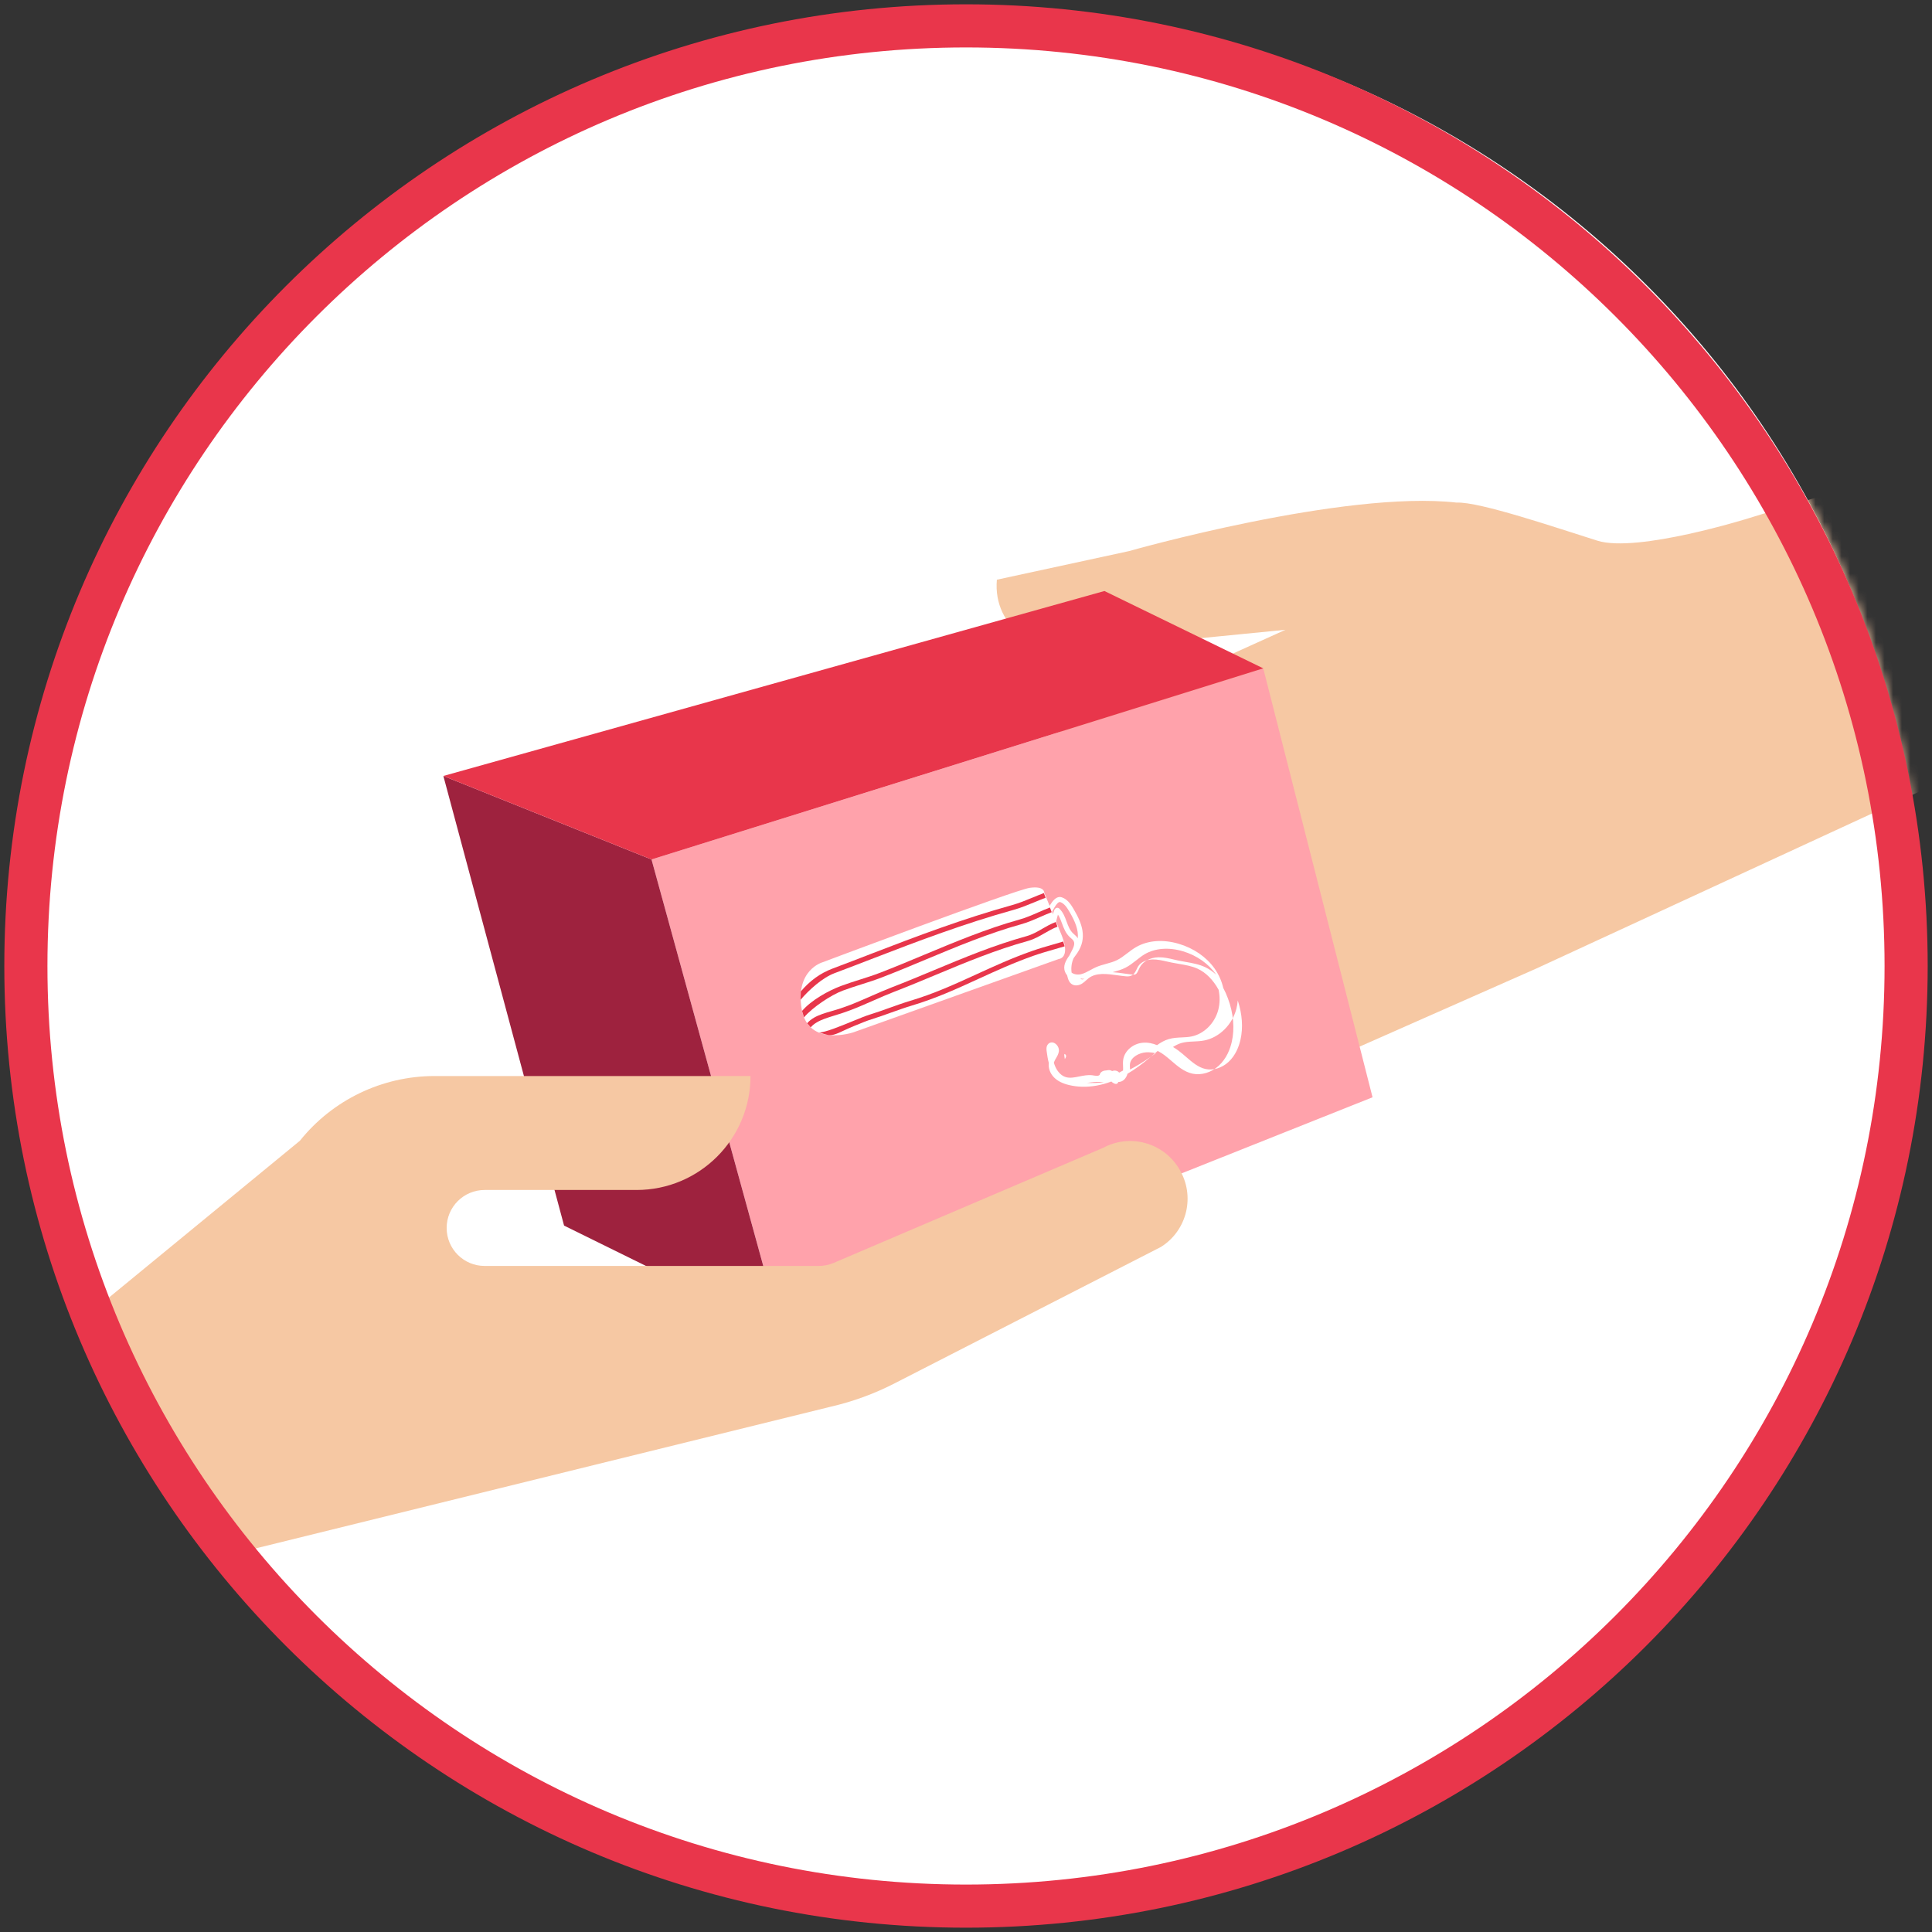 <?xml version="1.0" encoding="UTF-8"?>
<svg width="224px" height="224px" viewBox="0 0 224 224" version="1.1" xmlns="http://www.w3.org/2000/svg" xmlns:xlink="http://www.w3.org/1999/xlink">
    <rect x="0" y="0" width="224" height="224" fill="#333333" stroke="none"/>
    <title>Group 49</title>
    <defs>
        <path d="M0.98,109.602 C0.98,170.111 50.031,219.162 110.54,219.162 L110.54,219.162 C171.048,219.162 220.1,170.111 220.1,109.602 L220.1,109.602 C220.1,49.094 171.048,0.042 110.54,0.042 L110.54,0.042 C50.031,0.042 0.98,49.094 0.98,109.602 L0.98,109.602 Z" id="path-1"></path>
        <path d="M0.98,109.602 C0.98,170.111 50.031,219.162 110.54,219.162 L110.54,219.162 C171.048,219.162 220.1,170.111 220.1,109.602 L220.1,109.602 C220.1,49.094 171.048,0.042 110.54,0.042 L110.54,0.042 C50.031,0.042 0.98,49.094 0.98,109.602 L0.98,109.602 Z" id="path-3"></path>
        <path d="M0.98,109.602 C0.98,170.111 50.031,219.162 110.54,219.162 L110.54,219.162 C171.048,219.162 220.1,170.111 220.1,109.602 L220.1,109.602 C220.1,49.094 171.048,0.042 110.54,0.042 L110.54,0.042 C50.031,0.042 0.98,49.094 0.98,109.602 L0.98,109.602 Z" id="path-5"></path>
        <path d="M0.98,109.602 C0.98,170.111 50.031,219.162 110.54,219.162 L110.54,219.162 C171.048,219.162 220.1,170.111 220.1,109.602 L220.1,109.602 C220.1,49.094 171.048,0.042 110.54,0.042 L110.54,0.042 C50.031,0.042 0.98,49.094 0.98,109.602 L0.98,109.602 Z" id="path-7"></path>
        <path d="M0,109.56 C0,170.069 49.051,219.12 109.559,219.12 L109.559,219.12 C170.068,219.12 219.12,170.069 219.12,109.56 L219.12,109.56 C219.12,49.052 170.068,0 109.559,0 L109.559,0 C49.051,0 0,49.052 0,109.56" id="path-9"></path>
    </defs>
    <g id="Page-1" stroke="none" stroke-width="1" fill="none" fill-rule="evenodd">
        <g id="ORGANISER-UNE-COLLECTE" transform="translate(-1296, -1856)">
            <g id="Group-48" transform="translate(1299, 1857)">
                <path d="M220,109.499 C220,169.976 170.976,219 110.499,219 C50.024,219 1,169.976 1,109.499 C1,49.024 50.024,0 110.499,0 C170.976,0 220,49.024 220,109.499" id="Fill-1" fill="#FFFFFF"></path>
                <g id="Group-45">
                    <g id="Group-5">
                        <mask id="mask-2" fill="white">
                            <use xlink:href="#path-1"></use>
                        </mask>
                        <g id="Clip-4"></g>
                        <path d="M199.844,59.055 C199.844,59.055 186.846,63.142 182.202,61.687 C177.557,60.23 168.525,57.143 165.888,57.273 C152.857,55.793 127.893,62.897 127.893,62.897 L112.58,66.212 C112.076,71.842 117.518,75.376 123.063,74.286 L146.039,72.019 L95.211,95.026 C89.242,97.705 92.465,105.562 98.149,103.783 L138.759,88.986 L94.688,107.83 C88.054,110.116 90.195,119.471 96.94,116.68 L143.143,102.486 L104.74,116.314 C100.555,117.652 102.785,125.681 108.417,124.19 L150.823,113.239 L124.437,125.703 C119.936,128.771 124.464,133.951 128.452,131.918 L175.143,111.284 L232.676,84.716 L208.337,56.448 L199.844,59.055 Z" id="Fill-3" fill="#F6C8A3" mask="url(#mask-2)"></path>
                    </g>
                    <g id="Group-8">
                        <mask id="mask-4" fill="white">
                            <use xlink:href="#path-3"></use>
                        </mask>
                        <g id="Clip-7"></g>
                        <polygon id="Fill-6" fill="#FFA2AB" mask="url(#mask-4)" points="72.537 98.648 143.464 76.491 156.136 126.22 87.625 153.52"></polygon>
                    </g>
                    <g id="Group-11">
                        <mask id="mask-6" fill="white">
                            <use xlink:href="#path-5"></use>
                        </mask>
                        <g id="Clip-10"></g>
                        <polygon id="Fill-9" fill="#9E223E" mask="url(#mask-6)" points="48.405 88.966 72.538 98.648 87.624 153.521 62.4 141.099"></polygon>
                    </g>
                    <g id="Group-14">
                        <mask id="mask-8" fill="white">
                            <use xlink:href="#path-7"></use>
                        </mask>
                        <g id="Clip-13"></g>
                        <polygon id="Fill-12" fill="#E8364B" mask="url(#mask-8)" points="48.405 88.966 125.05 67.523 143.464 76.49 72.538 98.648"></polygon>
                    </g>
                    <g id="Group-17" transform="translate(0.98, 0.042)">
                        <mask id="mask-10" fill="white">
                            <use xlink:href="#path-9"></use>
                        </mask>
                        <g id="Clip-16"></g>
                    </g>
                    <g id="Group-26" transform="translate(118.536, 102.964)" fill="#FFFFFF">
                        <path d="M7.464,8.755 C7.907,8.779 8.359,8.843 8.806,8.907 C9.131,8.953 9.435,8.996 9.739,9.025 C9.872,9.037 10.011,9.045 10.11,9.001 C10.268,8.932 10.361,8.726 10.469,8.488 C10.513,8.39 10.561,8.288 10.615,8.189 C11.006,7.481 11.82,7.048 12.792,7.027 C13.407,7.014 14.005,7.155 14.582,7.29 C14.751,7.33 14.917,7.367 15.084,7.404 C15.354,7.46 15.636,7.509 15.907,7.557 C16.682,7.692 17.484,7.833 18.224,8.184 C18.663,8.395 19.079,8.681 19.464,9.036 C19.463,9.033 19.46,9.028 19.457,9.025 C18.59,7.772 17.234,6.817 15.637,6.335 C13.998,5.839 12.372,5.964 11.175,6.674 C10.845,6.87 10.541,7.112 10.219,7.366 C9.821,7.678 9.408,8.005 8.939,8.241 C8.508,8.457 8.051,8.588 7.61,8.714 C7.559,8.727 7.511,8.74 7.464,8.755 M3.738,9.481 C3.753,9.506 3.773,9.529 3.794,9.545 C3.896,9.624 4.067,9.59 4.191,9.523 C4.039,9.533 3.884,9.519 3.738,9.481 M1.893,18.235 L1.891,18.235 C1.842,18.285 1.864,18.435 1.872,18.491 C1.887,18.606 1.904,18.721 1.922,18.836 C1.991,18.72 2.051,18.61 2.068,18.495 C2.078,18.432 2.042,18.346 1.98,18.286 C1.939,18.245 1.905,18.235 1.893,18.235 M14.464,17.427 C14.693,17.56 14.902,17.702 15.083,17.837 C15.39,18.064 15.684,18.319 15.97,18.567 C16.703,19.201 17.395,19.801 18.257,19.983 C19.129,20.168 20.137,19.858 20.884,19.174 C21.735,18.397 22.116,17.337 22.287,16.586 C22.604,15.19 22.495,13.622 21.974,12.036 C21.946,12.37 21.891,12.699 21.808,13.019 C21.315,14.869 19.818,16.336 18.077,16.672 C17.668,16.751 17.256,16.771 16.856,16.789 C16.352,16.812 15.875,16.835 15.421,16.968 C15.083,17.07 14.766,17.231 14.464,17.427 M11.639,18.037 C11.544,18.034 11.448,18.036 11.351,18.043 C10.542,18.097 9.622,18.59 9.488,19.319 C9.454,19.493 9.464,19.674 9.474,19.867 C9.477,19.922 9.48,19.979 9.482,20.036 C10.236,19.648 11.006,19.176 11.808,18.614 L12.028,18.457 C12.172,18.355 12.317,18.252 12.464,18.151 C12.201,18.085 11.925,18.043 11.639,18.037 M4.464,21.587 C5.167,21.621 5.841,21.589 6.464,21.522 C6.381,21.516 6.298,21.508 6.22,21.499 C6.154,21.493 6.087,21.486 6.022,21.481 C5.562,21.447 5.086,21.507 4.584,21.573 C4.542,21.578 4.503,21.582 4.464,21.587 M3.916,22.033 C3.399,22.021 2.894,21.954 2.407,21.838 C1.645,21.655 1.08,21.366 0.674,20.957 C0.211,20.491 -0.011,19.862 0.066,19.287 C-0.056,18.838 -0.12,18.379 -0.183,17.931 C-0.209,17.743 -0.264,17.354 -0.013,17.086 C0.174,16.885 0.45,16.84 0.708,16.968 C1.014,17.12 1.293,17.527 1.23,17.944 C1.184,18.247 1.041,18.493 0.901,18.729 C0.81,18.883 0.726,19.025 0.677,19.172 C0.667,19.2 0.66,19.229 0.653,19.255 C0.698,19.412 0.753,19.563 0.818,19.711 C1.087,20.316 1.521,20.755 2.01,20.91 C2.501,21.067 3.034,20.958 3.599,20.843 C4.085,20.746 4.589,20.643 5.1,20.704 C5.169,20.713 5.237,20.724 5.306,20.736 C5.499,20.766 5.681,20.795 5.821,20.746 C5.866,20.729 5.911,20.703 5.956,20.671 C5.986,20.514 6.081,20.374 6.228,20.28 C6.364,20.194 6.537,20.151 6.713,20.149 C6.795,20.126 6.88,20.114 6.965,20.114 C6.965,20.114 7.01,20.106 7.033,20.104 C7.131,20.097 7.23,20.122 7.314,20.173 C7.351,20.184 7.385,20.199 7.42,20.215 C7.568,20.154 7.735,20.146 7.884,20.184 C8.028,20.22 8.142,20.297 8.218,20.398 C8.369,20.322 8.521,20.241 8.672,20.155 C8.685,19.993 8.678,19.821 8.671,19.643 C8.661,19.402 8.652,19.15 8.691,18.895 C8.846,17.87 9.83,17.026 10.977,16.932 C11.564,16.884 12.121,17.01 12.615,17.213 C13.028,16.914 13.471,16.657 13.969,16.511 C14.471,16.362 14.985,16.339 15.483,16.316 C15.862,16.299 16.222,16.281 16.574,16.214 C18.034,15.933 19.294,14.697 19.709,13.138 C19.908,12.387 19.918,11.579 19.751,10.791 C19.12,9.645 18.284,8.799 17.329,8.356 C16.65,8.044 15.916,7.92 15.138,7.787 C14.858,7.74 14.571,7.691 14.288,7.633 C14.116,7.598 13.945,7.559 13.772,7.52 C13.198,7.389 12.655,7.267 12.104,7.276 C11.504,7.287 10.742,7.517 10.395,8.124 C10.352,8.199 10.312,8.285 10.269,8.375 C10.13,8.673 9.972,9.009 9.613,9.163 C9.393,9.259 9.163,9.248 8.965,9.229 C8.648,9.201 8.319,9.153 8.002,9.11 C6.803,8.944 5.563,8.773 4.677,9.452 C4.586,9.523 4.497,9.603 4.405,9.688 C4.25,9.828 4.09,9.974 3.899,10.09 C3.572,10.286 3.055,10.403 2.665,10.094 C2.451,9.924 2.349,9.677 2.285,9.48 C2.242,9.356 2.209,9.23 2.182,9.104 C2.085,8.995 2.005,8.867 1.947,8.72 C1.674,8.023 2.041,7.389 2.449,6.821 C2.452,6.814 2.455,6.807 2.458,6.801 C2.512,6.689 2.572,6.574 2.634,6.458 C2.892,5.966 3.138,5.503 2.941,5.14 C2.874,5.018 2.752,4.912 2.625,4.799 C2.591,4.769 2.555,4.739 2.522,4.709 C2.014,4.242 1.8,3.659 1.592,3.092 C1.458,2.725 1.328,2.371 1.123,2.075 C1.078,2.227 1.034,2.407 0.997,2.548 C0.84,3.175 0.731,3.569 0.557,3.749 C0.446,3.863 0.264,3.863 0.151,3.752 C0.04,3.637 0.039,3.455 0.149,3.341 C0.233,3.236 0.366,2.716 0.444,2.406 C0.627,1.674 0.713,1.373 0.964,1.299 C1.078,1.267 1.198,1.298 1.287,1.385 C1.734,1.815 1.935,2.362 2.128,2.891 C2.319,3.412 2.501,3.906 2.904,4.276 C2.936,4.303 2.968,4.332 2.999,4.361 C3.144,4.486 3.306,4.63 3.422,4.826 C3.526,3.868 3.126,2.892 2.492,1.804 C2.182,1.274 1.868,0.785 1.398,0.627 C0.998,0.492 0.39,1.851 0.189,2.298 C0.111,2.467 0.051,2.6 0.001,2.695 C-0.074,2.835 -0.249,2.888 -0.386,2.809 C-0.526,2.732 -0.576,2.557 -0.501,2.416 C-0.458,2.339 -0.4,2.207 -0.331,2.056 C0.051,1.205 0.694,-0.22 1.577,0.075 C2.289,0.313 2.708,1.033 2.984,1.508 C3.898,3.075 4.572,4.772 3.348,6.56 C3.266,6.679 3.178,6.799 3.086,6.923 C3.038,6.988 2.989,7.054 2.944,7.119 C2.706,7.643 2.626,8.235 2.709,8.803 C2.994,9.02 3.443,9.075 3.812,8.982 C4.176,8.893 4.515,8.709 4.872,8.513 C5.086,8.398 5.304,8.278 5.534,8.176 C5.923,8.005 6.33,7.893 6.723,7.784 C7.164,7.663 7.58,7.549 7.965,7.358 C8.386,7.152 8.761,6.865 9.156,6.561 C9.482,6.312 9.816,6.056 10.183,5.844 C11.541,5.06 13.294,4.923 15.118,5.458 C16.847,5.966 18.321,6.978 19.269,8.308 C19.765,9.005 20.109,9.783 20.291,10.583 C20.495,10.959 20.676,11.366 20.835,11.797 C21.479,13.541 21.633,15.282 21.278,16.833 C21.098,17.634 20.683,18.766 19.756,19.611 C18.907,20.386 17.75,20.735 16.736,20.521 C15.766,20.316 15.015,19.669 14.286,19.041 C14.019,18.812 13.745,18.575 13.468,18.368 C13.248,18.205 12.985,18.032 12.69,17.884 C12.467,18.06 12.25,18.247 12.036,18.433 L11.823,18.616 C10.916,19.391 10.043,20.026 9.189,20.527 C9.053,21.032 8.669,21.495 8.128,21.482 L8.122,21.482 L8.122,21.485 C8.104,21.564 8.055,21.629 7.988,21.67 C7.919,21.71 7.839,21.722 7.765,21.699 C7.597,21.651 7.441,21.553 7.317,21.429 C6.167,21.86 5.016,22.063 3.916,22.033" id="Fill-24"></path>
                    </g>
                    <g id="Group-29" transform="translate(89.83, 101.891)" fill="#FFFFFF">
                        <path d="M30.285,5.602 C31.31,8.216 29.925,8.297 29.925,8.297 L6.129,16.794 C6.129,16.794 0.865,18.588 0.115,14.074 C-0.635,9.563 2.527,8.682 2.527,8.682 C2.527,8.682 24.825,0.29 26.571,0.045 C28.314,-0.198 28.245,0.622 28.245,0.622 C28.245,0.622 28.599,1.484 29.012,2.494 L30.285,5.602 Z" id="Fill-27"></path>
                    </g>
                    <g id="Group-32" transform="translate(89.821, 102.543)" fill="#E8364B">
                        <path d="M0,12.37 L0.026,11.405 C1.059,10.194 2.236,9.308 3.726,8.748 C5.281,8.165 6.822,7.57 8.311,6.994 C13.405,5.026 18.849,2.972 24.509,1.399 C25.338,1.169 26.143,0.836 26.922,0.515 C27.34,0.342 27.771,0.164 28.208,0 L28.411,0.543 C27.984,0.702 27.555,0.88 27.142,1.051 C26.348,1.378 25.528,1.718 24.664,1.958 C19.029,3.524 13.599,5.572 8.521,7.534 C7.029,8.111 5.488,8.706 3.93,9.291 C2.537,9.813 0.987,11.216 0,12.37" id="Fill-30"></path>
                    </g>
                    <g id="Group-35" transform="translate(89.993, 104.218)" fill="#E8364B">
                        <path d="M0.224,12.738 L0,11.994 C1.082,10.728 3.061,9.641 4.502,9.1 C5.245,8.822 5.987,8.586 6.708,8.359 C7.482,8.113 8.281,7.86 9.068,7.556 C10.76,6.902 12.473,6.187 14.13,5.493 C17.709,3.999 21.411,2.453 25.185,1.402 C25.962,1.187 26.638,0.889 27.354,0.576 C27.796,0.382 28.252,0.182 28.739,0 L28.943,0.541 C28.47,0.719 28.021,0.916 27.586,1.107 C26.884,1.415 26.157,1.734 25.34,1.961 C21.6,3 17.917,4.54 14.354,6.027 C12.693,6.722 10.977,7.44 9.278,8.095 C8.473,8.407 7.666,8.663 6.884,8.91 C6.169,9.136 5.434,9.37 4.706,9.642 C3.357,10.149 1.234,11.556 0.224,12.738" id="Fill-33"></path>
                    </g>
                    <g id="Group-38" transform="translate(90.583, 105.899)" fill="#E8364B">
                        <path d="M0.41,12.214 L0,11.741 C0.883,10.708 2.465,10.496 3.9,10.004 C4.223,9.893 4.528,9.789 4.793,9.689 C5.589,9.389 6.519,8.983 7.417,8.587 C8.233,8.23 9.077,7.86 9.809,7.577 C11.488,6.929 13.132,6.243 14.719,5.58 C18.278,4.097 21.638,2.696 25.425,1.643 C26.105,1.453 26.664,1.132 27.254,0.789 C27.739,0.508 28.24,0.217 28.825,0 L29.026,0.543 C28.489,0.742 28.008,1.022 27.544,1.289 C26.948,1.635 26.331,1.993 25.581,2.201 C21.829,3.245 18.483,4.64 14.942,6.116 C13.35,6.779 11.705,7.466 10.019,8.117 C9.298,8.395 8.459,8.763 7.65,9.119 C6.744,9.517 5.807,9.926 4.997,10.231 C4.724,10.333 4.415,10.438 4.088,10.553 C2.719,11.022 1.19,11.301 0.41,12.214" id="Fill-36"></path>
                    </g>
                    <g id="Group-41" transform="translate(91.962, 108.163)" fill="#E8364B">
                        <path d="M1.143,10.86 L0.711,10.757 L0,10.54 L0.001,10.54 C0.676,10.558 2.431,9.836 3.842,9.257 C4.648,8.926 5.409,8.614 5.903,8.463 C6.616,8.246 7.401,7.965 8.159,7.693 C8.958,7.407 9.787,7.11 10.547,6.883 C13.349,6.046 15.719,4.959 18.23,3.809 C20.254,2.88 22.347,1.92 24.709,1.09 C25.518,0.806 26.309,0.579 27.074,0.36 C27.476,0.246 27.891,0.126 28.305,0 L28.474,0.556 C28.056,0.683 27.638,0.802 27.233,0.918 C26.477,1.133 25.694,1.359 24.901,1.637 C22.566,2.457 20.483,3.412 18.472,4.334 C15.942,5.495 13.551,6.59 10.713,7.438 C9.968,7.661 9.148,7.955 8.353,8.239 C7.589,8.514 6.799,8.796 6.072,9.019 C5.605,9.159 4.855,9.467 4.062,9.793 C2.45,10.456 1.941,10.881 1.143,10.86" id="Fill-39"></path>
                    </g>
                    <g id="Group-44" transform="translate(7.984, 123.757)" fill="#F6C8A3">
                        <path d="M125.729,10.767 C123.922,7.724 120.037,6.648 116.922,8.323 L85.676,21.667 C85.127,21.9 84.534,22.021 83.936,22.019 L45.206,22.019 C42.773,22.019 40.802,20.048 40.802,17.616 C40.802,15.183 42.773,13.212 45.206,13.212 L62.821,13.212 C70.118,13.212 76.031,7.297 76.031,0 L39.392,0 C33.32,0.004 27.577,2.768 23.782,7.509 L0,27.04 L15.546,55.533 L85.347,38.335 C87.931,37.739 90.432,36.823 92.788,35.606 L123.616,19.817 C126.683,17.891 127.625,13.855 125.729,10.767" id="Fill-42"></path>
                    </g>
                </g>
                <path d="M0,111.001 C0,50.802 48.801,2 109,2 C169.198,2 218,50.802 218,111.001 C218,171.199 169.198,220 109,220 C48.801,220 0,171.199 0,111.001 Z" id="Stroke-46" stroke="#E9364B" stroke-width="5"></path>
            </g>
        </g>
    </g>
</svg>